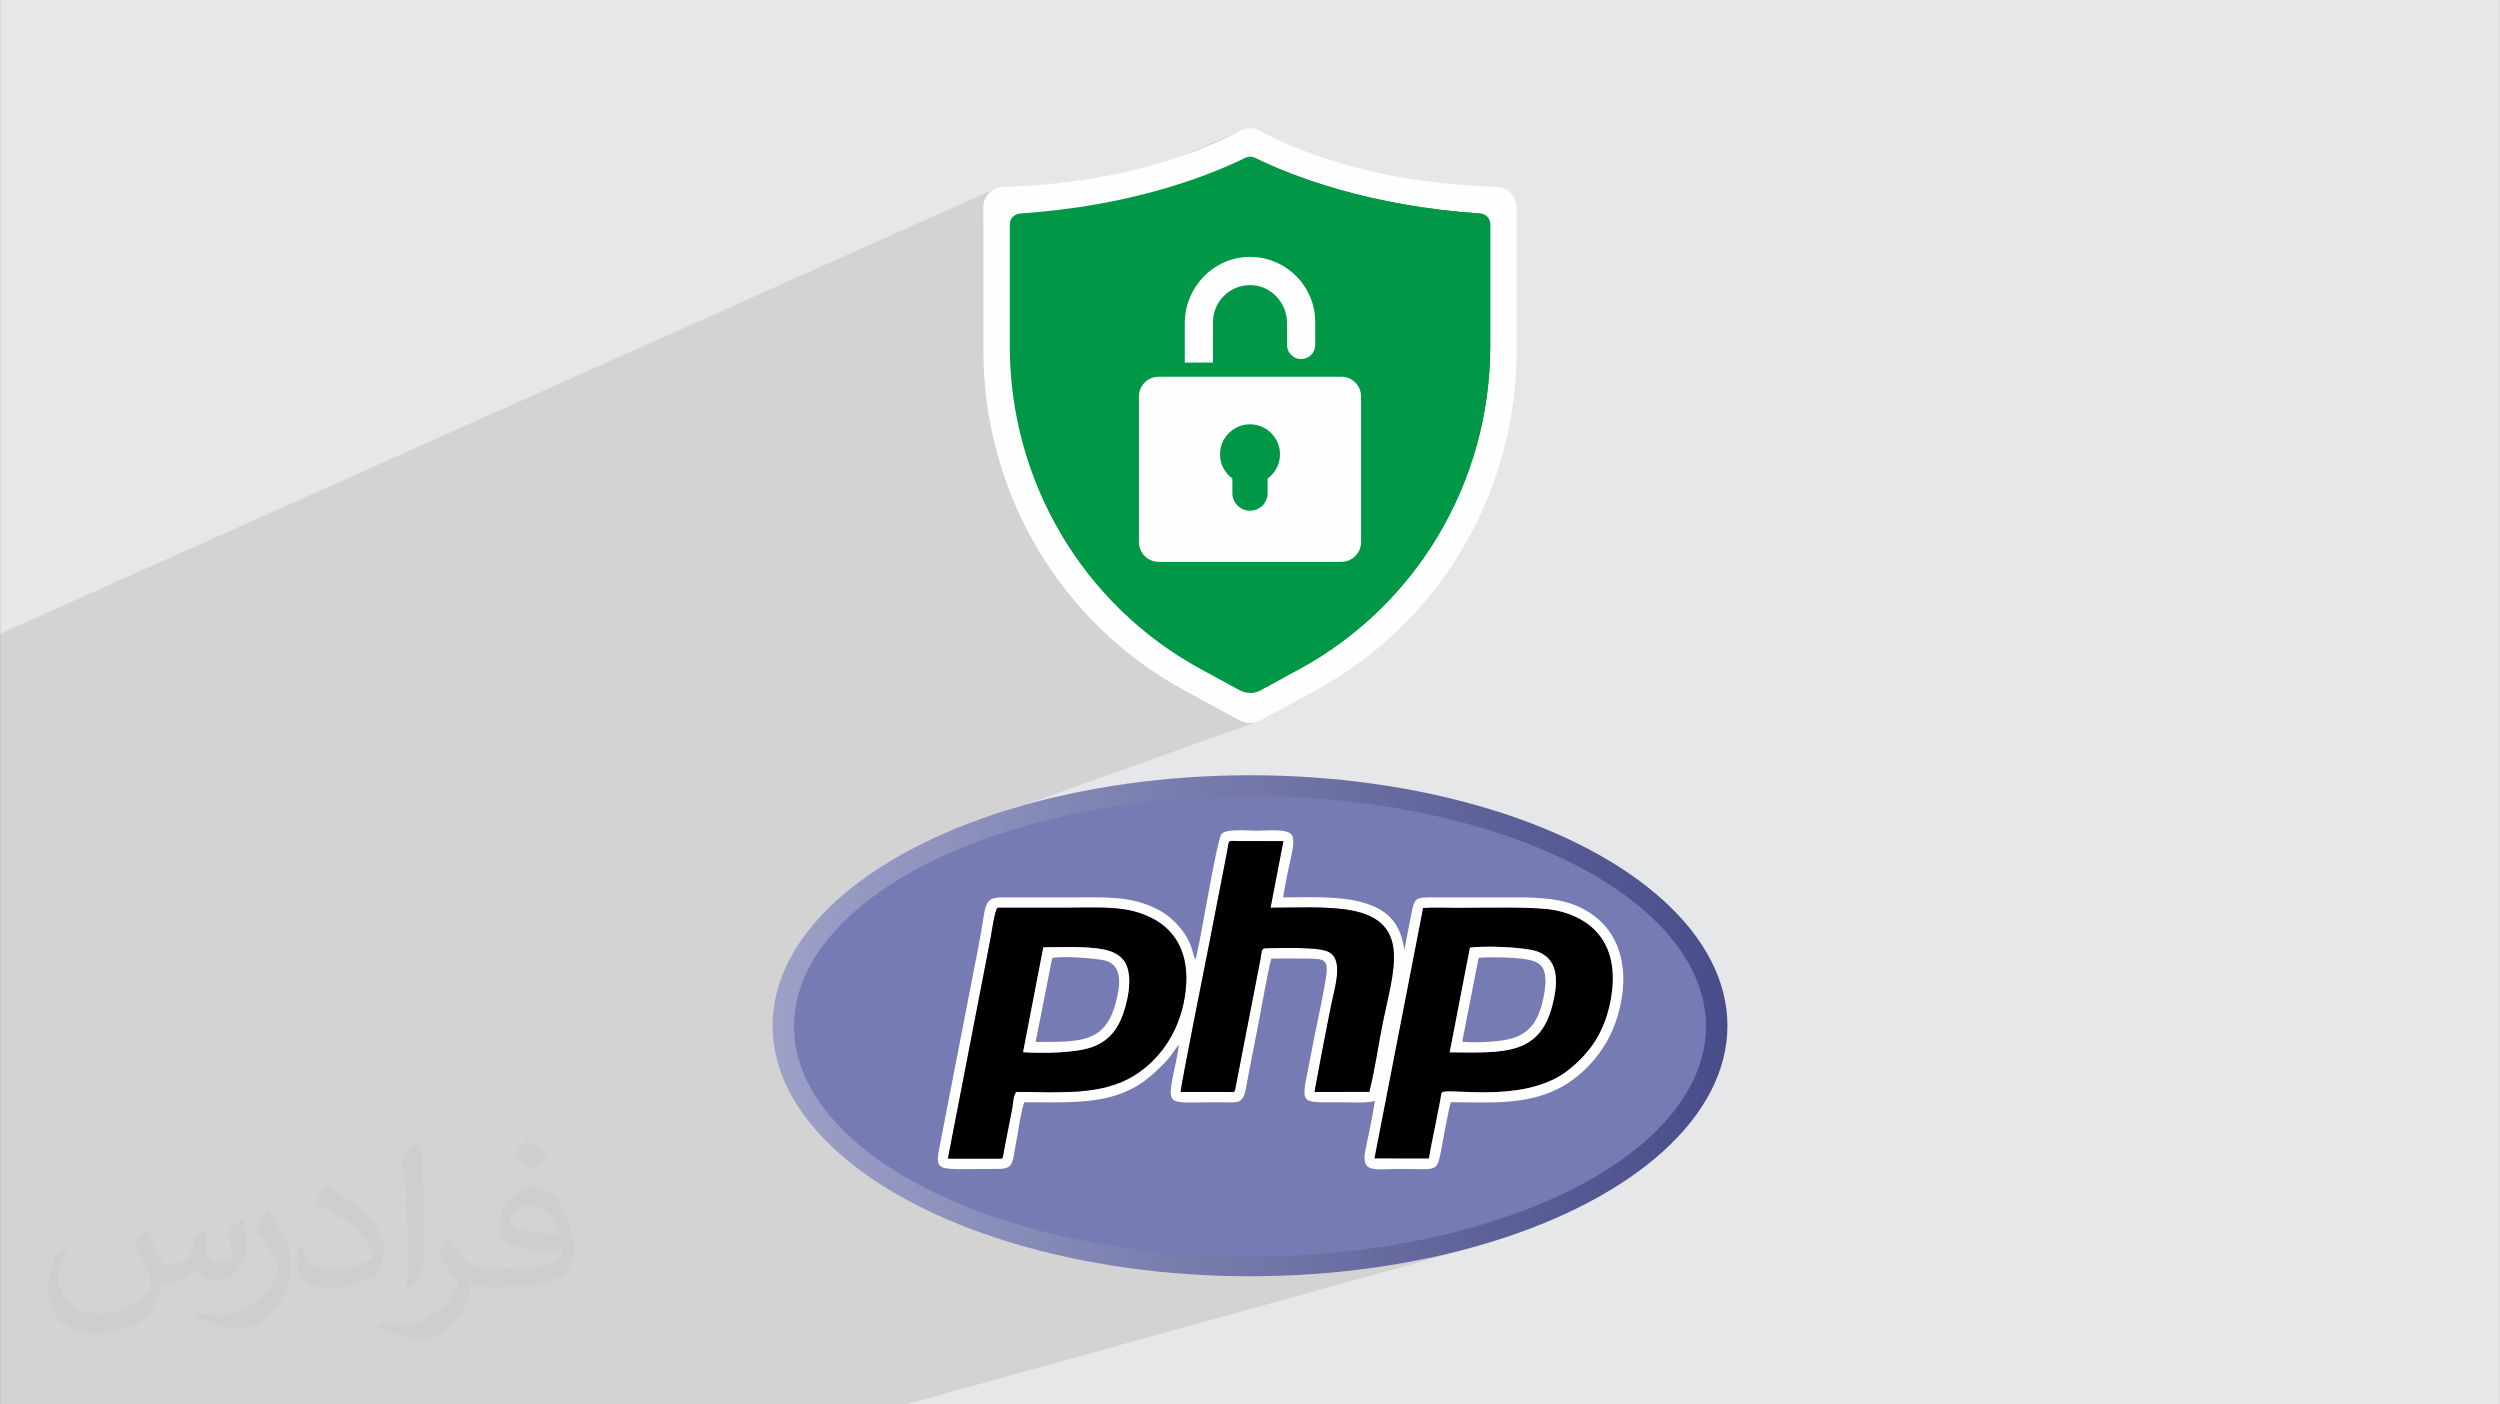 <?xml version="1.0" encoding="UTF-8"?>
<!DOCTYPE svg PUBLIC "-//W3C//DTD SVG 1.0//EN" "http://www.w3.org/TR/2001/REC-SVG-20010904/DTD/svg10.dtd">
<!-- Creator: CorelDRAW -->
<svg xmlns="http://www.w3.org/2000/svg" xml:space="preserve" width="3.708in" height="2.083in" version="1.0" style="shape-rendering:geometricPrecision; text-rendering:geometricPrecision; image-rendering:optimizeQuality; fill-rule:evenodd; clip-rule:evenodd"
viewBox="0 0 3702.73 2080.18"
 xmlns:xlink="http://www.w3.org/1999/xlink"
 xmlns:xodm="http://www.corel.com/coreldraw/odm/2003">
 <rect x="0" y="0" width="3702.73" height="2080.18" fill="#333333" stroke="none"/>
 <defs>
  <style type="text/css">
   <![CDATA[
    .fil5 {fill:black}
    .fil7 {fill:#777BB3}
    .fil0 {fill:#E6E7E8}
    .fil6 {fill:#FEFEFE}
    .fil9 {fill:#009846;fill-rule:nonzero}
    .fil8 {fill:#FEFEFE;fill-rule:nonzero}
    .fil2 {fill:#373435;fill-opacity:0.031}
    .fil1 {fill:#2B2A29;fill-opacity:0.102}
    .fil3 {fill:url(#id0)}
    .fil4 {fill:url(#id1)}
   ]]>
  </style>
  <linearGradient id="id0" gradientUnits="userSpaceOnUse" x1="1143.95" y1="1519.06" x2="2558.26" y2="1519.06">
   <stop offset="0" style="stop-opacity:1; stop-color:#9DA1C8"/>
   <stop offset="1" style="stop-opacity:1; stop-color:#484C89"/>
  </linearGradient>
  <linearGradient id="id1" gradientUnits="userSpaceOnUse" x1="1175.44" y1="1519.73" x2="2526.43" y2="1519.73">
   <stop offset="0" style="stop-opacity:1; stop-color:#777BB3"/>
   <stop offset="1" style="stop-opacity:1; stop-color:#777BB3"/>
  </linearGradient>
 </defs>
 <g id="Layer_x0020_1">
  <path class="fil0" d="M-0 0l3702.73 0 0 2080.18 -3702.73 0 0 -2080.18z"/>
  <path class="fil1" d="M-0 1387.91l0 -20.66 0 -2.83 0 -50.4 0 -1.36 0 -24.18 0 -11.16 0 -4.34 0 -11.27 0 -0.85 0 -2.17 0 -15 0 -17.95 0 -15.81 0 -12.6 0 -4.57 0 -37.52 0 -17.13 0 -95.05 0 -3.92 0 -0.64 0 -0.54 0 -34.41 0 -1.61 0 -0.09 0 -17.73 0 -0.91 0 -27.34 0 -17.22 1474.29 -659.29 -4.97 2.89 -4.32 3.76 -3.56 4.51 -2.68 5.15 -1.69 5.66 -0.59 6.04 0 31.81 48.31 -21.36 2.87 -1.05 3.09 -0.51 15.22 -1.14 14.92 -1.32 14.62 -1.49 14.31 -1.65 1.1 -0.14 269.5 -118.6 -3.43 1.62 -3.92 2.13 -4.39 2.32 -4.85 2.49 -5.32 2.65 -5.78 2.79 -6.25 2.91 -6.71 3.02 -222.41 97.84 6.48 -0.84 13.71 -1.95 13.4 -2.09 13.09 -2.22 12.79 -2.34 12.48 -2.45 12.17 -2.55 11.86 -2.64 11.55 -2.73 11.24 -2.8 10.92 -2.87 10.61 -2.92 10.3 -2.98 9.98 -3.01 9.67 -3.05 9.35 -3.07 9.04 -3.08 8.72 -3.09 8.4 -3.08 8.09 -3.07 1.72 -0.67 52.23 -22.78 0.87 -0.34 0.87 -0.29 0.88 -0.24 0.89 -0.18 0.89 -0.13 0.9 -0.07 0.9 -0.03 0.9 0.03 0.9 0.07 0.89 0.13 0.88 0.18 0.88 0.24 0.87 0.29 0.86 0.34 0.86 0.39 5.5 2.65 5.83 2.74 6.16 2.81 6.48 2.88 6.8 2.93 7.12 2.98 7.45 3.02 7.76 3.05 8.09 3.07 8.4 3.08 8.72 3.09 9.04 3.08 9.36 3.07 9.67 3.05 9.99 3.01 10.3 2.98 10.61 2.92 10.93 2.87 11.24 2.8 11.55 2.73 11.86 2.64 12.17 2.55 12.48 2.45 12.79 2.34 13.09 2.22 13.4 2.09 13.7 1.95 14.01 1.81 14.31 1.65 14.62 1.49 14.92 1.32 15.22 1.14 3.09 0.51 2.87 1.05 2.59 1.54 2.25 1.97 1.85 2.34 1.39 2.65 0.88 2.91 0.31 3.11 0 179.96 -0.31 18.73 -0.94 18.62 -1.56 18.49 -2.17 18.35 -2.78 18.2 -3.37 18.04 -3.96 17.86 -4.54 17.67 -5.11 17.47 -5.68 17.24 -6.23 17.02 -6.79 16.77 -7.33 16.51 -7.86 16.25 -8.39 15.96 -8.9 15.67 -9.41 15.36 -5.5 8.33 846.39 1265.35 -846.39 -1265.35 -4.42 6.71 -10.41 14.7 -10.9 14.35 -11.38 13.99 -11.85 13.61 -12.32 13.23 -12.77 12.83 -13.22 12.41 -13.66 11.99 -14.09 11.55 -14.52 11.09 -14.94 10.63 -15.35 10.15 -15.75 9.66 -16.14 9.15 -57.79 31.44 -1.83 0.92 -1.87 0.8 -63.77 23.08 35.66 19.41 3.92 1.82 4.06 1.3 4.16 0.78 4.21 0.26 4.21 -0.26 4.16 -0.78 4.06 -1.3 -469.25 167.85 -18.67 8.48 -24.56 12.28 -23.42 12.89 -22.23 13.46 -21 14.01 -18.3 13.51 207.35 -73.58 27.4 -8.87 28.28 -8.21 29.13 -7.54 29.92 -6.83 30.67 -6.1 31.38 -5.37 32.05 -4.6 32.68 -3.81 33.26 -3 33.8 -2.17 34.3 -1.32 34.76 -0.44 34.76 0.44 34.3 1.32 33.8 2.17 33.26 3 32.67 3.81 32.05 4.6 31.38 5.37 30.67 6.1 29.92 6.83 29.12 7.54 28.28 8.21 27.41 8.87 26.48 9.51 25.52 10.13 24.51 10.72 23.46 11.29 22.37 11.85 21.23 12.37 20.05 12.89 18.83 13.37 17.57 13.84 16.26 14.29 14.92 14.71 13.53 15.11 12.09 15.49 10.62 15.85 9.1 16.19 7.54 16.51 5.94 16.8 4.3 17.07 2.61 17.32 0.88 17.56 -0.88 17.56 -2.61 17.32 -4.3 17.07 -5.94 16.8 -7.54 16.51 -9.1 16.19 -10.62 15.85 -12.09 15.49 -13.53 15.11 -14.92 14.71 -16.26 14.29 -17.57 13.84 -18.83 13.37 -20.05 12.89 -21.23 12.37 -22.37 11.85 -23.46 11.29 -24.51 10.72 -25.52 10.13 -26.48 9.51 -27.41 8.87 -28.28 8.21 -242.58 67.87 28.33 -1.89 34.83 -3.26 34.21 -4.14 33.56 -5 32.86 -5.83 32.11 -6.64 31.33 -7.43 30.49 -8.2 -846.57 234.6 -98.08 0 -331.31 0 -37.7 0 -10.76 0 -71.93 0 -50.53 0 -10.84 0 -6.84 0 -40.82 0 -32.73 0 -6.45 0 -23.59 0 -20.61 0 -9.75 0 -48.76 0 -40.6 0 -3.36 0 -1.54 0 -0.01 0 -42.79 0 -0.46 0 -47.5 0 -26.39 0 -6.93 0 -2.27 0 -15.97 0 -4.31 0 -0.87 0 -7.12 0 -17.98 0 -0.01 0 -2.85 0 -2.21 0 -15.74 0 -27.42 0 -19.21 0 -0.01 0 -0 0 -0.63 0 -25.46 0 -26.02 0 -16.31 0 -0.09 0 -2.23 0 -12.61 0 -27.31 0 -2.78 0 -0.72 0 -12.39 0 -22.18 0 -3.07 0 -5.74 0 -4.12 0 -30.43 0 -16.99 0 -1.21 0 -45.34 0 0 -6.77 0 -1.25 0 -3.35 0 -9.93 0 -3.56 0 -10.15 0 -3.14 0 -6.51 0 -1.93 0 -1.77 0 -1.1 0 -1.66 0 -1.18 0 -3.38 0 -8.37 0 -0.67 0 -0 0 -11.39 0 -0 0 -2.36 0 -9.35 0 -20.06 0 -3.97 0 -0 0 -1.19 0 -8.29 0 -18.23 0 -17.36 0 -8.92 0 -22.13 0 -0 0 -1.14 0 -7.91 0 -9.45 0 -0 0 -3.63 0 -0 0 -12.7 0 -0.95 0 -2.96 0 -13.78 0 -79.44 0 -25.21 0 -2.21 0 -7.84 0 -26.79 0 -0.31 0 -8.65 0 -25.7 0 -84.03 0 -1.6 0 -85.16 0 -18.01 0 -14.77 0 -1.21 0 -16.6 0 -23.69 0 -30.54z"/>
  <path class="fil2" d="M215.96 1821.93c7.07,10.71 11.65,21.01 16.13,32.45 3.33,6.66 5.09,18.93 20.7,18.93 4.57,0 11.13,-1.35 16.95,-4.57 6.55,-3.44 11.54,-8.64 14.15,-16.53l6.24 -21.01 15.19 -7.49 1.04 1.04c-2.08,7.91 -2.59,15.5 -2.59,21.43 0,17.57 15.19,24.23 27.25,24.23 7.07,0 13.42,-3.44 13.42,-9.89 0,-8.32 -3.53,-22.47 -8.12,-35.16 7.07,-7.07 14.15,-14.15 22.26,-19.87l1.25 0.63c3.53,14.98 5.51,29.75 5.51,39.63 0,9.67 -4.27,20.39 -7.8,27.36 -7.28,13.73 -20.18,24.65 -35.78,24.65 -11.85,0 -25.06,-5.93 -34.12,-16.95l-0.52 0c-8.53,10.61 -21.74,20.18 -42.86,20.18l-6.55 0c-1.04,13.94 -4.05,23.81 -8.64,32.66 -12.58,24.54 -49.92,41.92 -85.08,41.92 -48.89,0 -73.43,-28.19 -73.43,-65.73 0,-23.19 7.59,-44.72 19.24,-60.01l9.56 3.95c-7.28,13.94 -12.17,27.04 -12.17,39.94 0,35.16 28.61,51.9 61.58,51.9 30.58,0 68.44,-19.45 75.31,-42.02 -2.59,-24.65 -11.85,-36.19 -26,-58.66 4.27,-7.49 9.78,-14.98 16.64,-22.98l1.25 0 0 0 0 0 -0.01 -0.04zm563.83 -132.3c10.3,6.45 20.39,14.04 30.27,22.78 -5.51,7.8 -12.38,14.88 -20.91,21.12 -9.89,-8.01 -19.76,-14.88 -29.86,-22.16 6.86,-7.7 13.63,-15.08 20.49,-21.74l0 0 0 0 0 0 0 0 0 0 0.01 0zm5.3 96.11c-16.64,0 -30.27,10.92 -30.27,19.03 0,17.38 33.28,22.78 73.12,22.56 -4.99,-20.39 -22.47,-41.61 -42.86,-41.61l0 0.01zm-37.35 92.99c21.64,0 40.57,-0.63 55.02,-4.27 16.13,-4.05 29.75,-12.17 29.75,-17.78 0,-1.46 0,-3.22 -0.52,-4.68 -9.05,0.83 -19.45,0.83 -28.5,0.83 -29.33,0 -51.79,-6.66 -60.64,-23.09 -2.19,-4.57 -3.74,-9.67 -3.74,-15.5 0,-15.92 6.86,-31.41 18.93,-42.13 10.08,-8.84 21.22,-14.35 32.55,-14.35 20.49,0 36.81,16.44 48.26,42.34 6.24,14.15 10.5,30.47 10.5,51.07 0,13.73 -3.74,25.27 -12.27,33.8 -15.92,15.4 -45.24,21.22 -90.17,21.22l-20.39 0 0 0 -5.3 0c-11.13,0 -19.14,-1.98 -25.48,-6.86l-1.04 0c0.31,2.59 0.52,5.09 0.52,7.49 0,10.08 -3.33,22.98 -10.08,33.28 -19.97,29.64 -41.61,42.53 -60.33,42.53 -18.93,0 -42.13,-7.28 -63.03,-16.75l3.74 -7.28c6.76,2.81 16.13,4.68 29.02,4.68 33.8,0 78.21,-32.45 83.72,-64.17 -1.25,-2.59 -3.53,-6.03 -6.76,-9.67 -9.89,-11.75 -16.13,-21.53 -21.95,-31.82 4.99,-9.89 9.56,-17.78 13.83,-24.96l1.77 -0.21c14.46,29.44 27.56,46.28 56.78,46.28l4.57 0 0 0 21.22 0 0 0 0 0 0 0 0 0 0 0 0.04 0zm-146.45 31.1c2.5,-13.52 2.7,-28.7 2.7,-42.86l0 -21.01c0,-39.21 -4.99,-96.2 -9.05,-133.34 7.07,-7.59 16.95,-16.53 24.75,-22.56l2.29 0.63c5.3,46.7 6.55,100.79 6.55,150.81 0,13.11 -0.52,25.9 -1.77,35.26 -0.73,11.85 -7.59,20.8 -22.26,34.53l-3.22 -1.46zm-150.71 -61.89c0.73,18.41 9.78,32.87 41.4,32.87 19.66,0 36.3,-5.09 54.71,-13.83 3.33,-1.46 5.09,-3.44 5.09,-5.09 0,-11.54 -8.84,-26.83 -23.71,-40.77 -14.46,-13.11 -33.6,-24.65 -51.48,-32.35 -6.14,-2.59 -8.12,-5.3 -8.12,-7.91 0,-5.3 7.07,-16.44 12.9,-24.44l1.98 -0.21c20.49,10.71 43.38,26.63 60.33,44.3 15.4,16.33 24.96,32.87 24.96,50.86 0,13.31 -4.05,25.79 -10.61,37.44 -22.47,11.33 -46.39,19.97 -70.1,19.97 -28.81,0 -48.47,-13.52 -48.47,-45.24 0,-3.44 0,-8.73 1.25,-15.61l9.89 0 0 0 0 0 0 0 0 0 0 0 -0.01 0zm-52.11 -52.32l17.89 28.92c6.55,10.71 12.69,22.37 12.69,40.77l0 23.5c0,19.03 -12.17,39.42 -31.82,59.6 -15.4,13.63 -29.02,19.45 -41.61,19.45 -18.72,0 -40.15,-5.82 -64.9,-16.44l2.81 -7.28c7.8,2.08 16.84,3.84 27.98,3.84 35.58,-0.21 71.97,-26.21 88.61,-57.93 1.98,-3.64 2.7,-7.07 2.7,-9.47 0,-3.64 -1.98,-7.7 -3.53,-11.33 -9.05,-17.05 -19.14,-32.66 -30.27,-47.12 5.82,-9.16 11.65,-17.99 17.99,-26.73l1.46 0.21 0 0 0 0 0 0 0 0 0 0 -0.01 0z"/>
  <g id="_2463141716544">
   <g>
    <ellipse class="fil3" cx="1851.36" cy="1519.34" rx="707.17" ry="371.03"/>
    <ellipse class="fil4" cx="1851.36" cy="1520.14" rx="675.43" ry="341.13"/>
    <path class="fil5" d="M2147.21 1558.66l29.94 -154.88c15.08,-2.96 82.67,-1.91 102.41,6.58 31.79,13.66 26.94,50.76 19.35,79.83 -19.18,73.46 -73.31,69.12 -151.7,68.47zm-111.68 157.4l81.02 0.04c2.27,-15.65 6.35,-33.73 9.46,-49.42l7.34 -37.57c1.19,-6.6 0.7,-10.79 4.2,-11.78 17.12,-4.79 128.36,17.25 189.11,-35.32 11.6,-10.04 15.45,-13.56 25.38,-25.37 20.13,-23.96 32.4,-56.56 35.93,-91.12 6.83,-66.91 -27.44,-105.02 -82.78,-116.99 -29.42,-6.36 -109.34,-3.97 -147.1,-3.97 -15.58,0 -35.41,-1.07 -50.47,0.27l-72.09 371.23z"/>
    <path class="fil6" d="M2107.62 1344.82c15.07,-1.34 34.9,-0.27 50.47,-0.27 37.76,0 117.68,-2.4 147.1,3.97 55.34,11.97 89.61,50.08 82.78,116.99 -3.53,34.57 -15.8,67.16 -35.93,91.12 -9.93,11.81 -13.78,15.33 -25.38,25.37 -60.75,52.58 -172,30.53 -189.11,35.32 -3.5,0.98 -3.01,5.18 -4.2,11.78l-7.34 37.57c-3.11,15.69 -7.19,33.77 -9.46,49.42l-81.02 -0.04 72.09 -371.23zm-640.47 44.8c1.17,-5.94 6.5,-43.98 10.59,-45.07 33.83,0 67.67,0 101.51,0 29.99,0 68.02,-2.11 95.92,4.32 55,12.69 88.05,50.86 80.89,117.81 -5.64,52.72 -32.42,98.61 -75.18,125.69 -48.82,30.92 -111.06,24.95 -175.35,24.95 -4.95,3.63 -5.13,17.82 -6.35,24.12l-12.43 63.83c-1.86,10.68 -0.88,9.95 -4.18,10.81l-78.63 0 63.21 -326.47zm281.58 227.7c0.55,-11.53 38.81,-201.54 42.19,-219.35l26.78 -137.6c3.24,-17.54 -0.35,-14.64 17.74,-14.59 21.66,0.06 43.31,-0.03 65.36,0.08l-19.05 98.69c37.23,0 84.71,-2.63 119.98,4.01 89.86,16.91 61.45,91.04 46.29,166.28 -6.61,32.8 -11.73,70.02 -19.98,102.44l-81.09 0.03 11.52 -61.51c4.02,-20.74 7.93,-40.89 12.06,-61.79 6.28,-31.84 21.42,-74.59 -4.91,-85.1 -17.1,-6.82 -70.24,-4.45 -91.49,-4.45 -6.57,0 -5.72,8.12 -7.44,17.14l-37.58 193.31c-1.71,3.56 -2.48,2.56 -8.03,2.5l-72.33 -0.1 0 0zm21.46 -195.77c-3.93,-8.3 -4.26,-25.8 -21.84,-46.7 -10.07,-11.98 -20.83,-21.92 -38.61,-30.29 -38.07,-17.93 -76.94,-15.33 -122.03,-15.33l-102.73 -0.01c-30.21,-0.1 -23.98,11.91 -35.04,68.62l-56.15 289.22c-10.27,52.79 -12.34,44 82.74,44.38 25.34,0.1 22.29,-7.34 28.64,-40.54 2.89,-15.1 7.03,-45.01 11.71,-58.25 47.89,-0.1 101.67,3.2 144.01,-13.11 26.52,-10.22 40.89,-22.58 58.34,-39.55 17.06,-16.58 15.13,-18.44 26.7,-32.55 -1.07,13.79 -6.29,33.57 -8.95,47.83 -8.4,45.02 -3.76,37.36 69.45,37.36 24.97,0 34.21,4.56 38.68,-19.86 5.86,-32.04 12.47,-64.04 18.69,-96.16 4.31,-22.27 14.23,-78.62 19.05,-96.82 17.98,0 36.19,-0.29 54.14,0.04 23.19,0.42 30.87,0.75 27.23,25.68 -4.32,29.62 -11.85,61.69 -17.66,91.22 -3,15.23 -5.73,30.27 -8.84,45.53 -11.16,54.61 -10.64,50.38 45.16,50.38 15.07,0 40.38,1.78 53.48,-1.95 -3.4,23.53 -9.21,48.9 -13.91,72.43 -7.14,35.74 12.8,28.29 53.48,28.29 52.51,0 52.09,5.94 58.51,-27.54 2.11,-11.01 11.81,-65.04 14.34,-71.23 56.03,0 109.66,4.8 159,-19.95 35.86,-17.99 69.01,-54.08 84.22,-95.89 23.07,-63.47 17.16,-136.71 -47.13,-170.54 -30.01,-15.79 -64.67,-17.04 -102.17,-17.04 -39.88,0 -79.76,0.01 -119.64,0 -28.08,-0.01 -28.03,0.55 -33.19,26.94 -3.27,16.8 -6.7,33.66 -9.81,50.78 -5.75,-36.74 -21.18,-57.76 -58.85,-69.32 -35.88,-11 -81.59,-8.4 -120.81,-8.4 2.13,-15.37 5.94,-32.01 9,-47.28 2.32,-11.57 10.31,-37.56 3.24,-46 -7.41,-8.85 -36.55,-5.48 -50.61,-5.48 -13.31,0 -45.56,-3.22 -52.7,4.6 -7.62,8.34 -33.73,176.93 -39.14,186.49z"/>
    <path class="fil5" d="M1545.25 1403.2c28.23,-0.07 80.17,-3 103.25,7.43 13.17,5.95 20.97,14.99 23.32,32.05 2.17,15.72 -1.07,34.05 -5.12,48.56 -8.49,30.45 -22.51,50.32 -50.01,59.94 -24.46,8.54 -73.4,9.32 -101.38,7.26l29.94 -155.23zm-141.31 312.89l78.63 0c3.31,-0.87 2.33,-0.13 4.18,-10.81l12.43 -63.83c1.22,-6.31 1.4,-20.49 6.35,-24.12 64.29,0 126.52,5.97 175.35,-24.95 42.76,-27.08 69.54,-72.98 75.18,-125.69 7.16,-66.96 -25.89,-105.13 -80.89,-117.81 -27.9,-6.44 -65.93,-4.32 -95.92,-4.32 -33.83,0 -67.67,0 -101.51,0 -4.1,1.09 -9.43,39.14 -10.59,45.07l-63.21 326.47z"/>
    <path class="fil5" d="M1748.73 1617.32l72.33 0.1c5.55,0.06 6.32,1.06 8.03,-2.5l37.58 -193.3c1.72,-9.02 0.86,-17.14 7.44,-17.14 21.26,0 74.39,-2.37 91.49,4.45 26.33,10.51 11.2,53.26 4.91,85.1 -4.12,20.9 -8.04,41.05 -12.06,61.79l-11.52 61.51 81.09 -0.03c8.26,-32.42 13.37,-69.64 19.98,-102.45 15.16,-75.24 43.57,-149.37 -46.29,-166.28 -35.26,-6.64 -82.74,-4.01 -119.98,-4.01l19.05 -98.69c-22.05,-0.11 -43.7,-0.02 -65.36,-0.08 -18.09,-0.05 -14.5,-2.95 -17.74,14.59l-26.78 137.6c-3.38,17.81 -41.64,207.81 -42.19,219.35l0 -0z"/>
    <path class="fil7" d="M2165.69 1543.1c22.87,1.62 59.58,0.66 79,-6.83 21.2,-8.17 32.2,-23.48 38.89,-48.14 3.09,-11.37 5.96,-25.93 5.32,-38.51 -0.73,-14.42 -5.63,-21.96 -17.65,-26.11 -17.4,-6.01 -61.32,-6.32 -81.25,-4.78l-24.3 124.37z"/>
    <path class="fil7" d="M1558.38 1419.18l-24.54 124.14c63.63,0.05 102.2,2.11 118.09,-55.98 6.26,-22.86 12.65,-54.83 -12.7,-63.82 -12.35,-4.38 -69.4,-7.87 -80.85,-4.34z"/>
    <path class="fil6" d="M1558.38 1419.18c11.46,-3.53 68.51,-0.04 80.85,4.34 25.34,8.99 18.96,40.96 12.7,63.82 -15.89,58.09 -54.46,56.03 -118.09,55.98l24.54 -124.14zm-43.07 139.25c27.98,2.06 76.93,1.28 101.38,-7.26 27.51,-9.62 41.52,-29.48 50.01,-59.94 4.05,-14.51 7.28,-32.84 5.12,-48.56 -2.35,-17.06 -10.15,-26.1 -23.32,-32.05 -23.08,-10.43 -75.02,-7.5 -103.25,-7.43l-29.94 155.23z"/>
    <path class="fil6" d="M2189.99 1418.73c19.93,-1.54 63.86,-1.23 81.25,4.78 12.03,4.15 16.93,11.69 17.65,26.11 0.64,12.58 -2.24,27.14 -5.32,38.51 -6.69,24.66 -17.69,39.96 -38.89,48.14 -19.42,7.49 -56.13,8.45 -79,6.83l24.3 -124.37zm-42.78 139.93c78.4,0.65 132.53,4.98 151.7,-68.47 7.59,-29.07 12.43,-66.17 -19.35,-79.83 -19.73,-8.48 -87.33,-9.53 -102.41,-6.58l-29.94 154.88z"/>
   </g>
   <g>
    <path class="fil8" d="M1867.71 1066.54l81.46 -44.34c182.97,-99.59 297.07,-292.69 297.07,-502.75l0 -212.07c0,-16.51 -12.94,-30.21 -29.26,-30.66 -192.51,-5.27 -311.94,-61.45 -351.25,-83.19 -8.94,-4.94 -19.79,-4.94 -28.73,0 -39.31,21.74 -158.74,77.91 -351.25,83.19 -16.33,0.45 -29.26,14.15 -29.26,30.66l0 212.07c0,210.06 114.09,403.16 297.07,502.75l81.46 44.34c10.2,5.55 22.49,5.55 32.69,0z"/>
    <path class="fil9" d="M2207.19 332.34l0 179.96c0,200.34 -108.29,383.7 -282.58,478.59l-57.79 31.44c-4.81,2.61 -10.13,3.94 -15.46,3.94 -5.33,0 -10.65,-1.33 -15.46,-3.94l-57.79 -31.44c-174.3,-94.89 -282.58,-278.25 -282.58,-478.59l0 -179.96c0,-8.51 6.73,-15.48 15.22,-16.09 163.98,-11.15 276.58,-54.6 333.55,-82.43 2.28,-1.12 4.65,-1.67 7.05,-1.67 2.4,0 4.78,0.55 7.05,1.67 56.98,27.84 169.6,71.29 333.56,82.43 8.49,0.6 15.22,7.57 15.22,16.09z"/>
    <path class="fil9" d="M2207.19 332.34l0 179.96c0,200.34 -108.29,383.7 -282.58,478.59l-57.79 31.44c-4.81,2.61 -10.13,3.94 -15.46,3.94l0 -794.12c2.4,0 4.78,0.55 7.05,1.67 56.98,27.84 169.6,71.29 333.56,82.43 8.49,0.6 15.22,7.57 15.22,16.09z"/>
    <path class="fil8" d="M1877.48 708.78l0 21.57c0,14.42 -11.7,26.11 -26.11,26.11 -14.41,0 -26.11,-11.7 -26.11,-26.11l0 -21.57c-11.1,-8.04 -18.28,-21.13 -18.28,-35.88 0,-24.51 19.87,-44.39 44.39,-44.39 24.52,0 44.39,19.88 44.39,44.39 0,14.75 -7.18,27.84 -18.28,35.88zm109.2 -150.78l-270.63 0c-16.11,0 -29.19,13.09 -29.19,29.2l0 215.79c0,16.11 13.08,29.2 29.19,29.2l270.63 0c16.11,0 29.19,-13.09 29.19,-29.2l0 -215.79c0,-16.11 -13.08,-29.2 -29.19,-29.2z"/>
    <path class="fil8" d="M1947.98 477.16l0 33.84c0,11.54 -9.36,20.89 -20.89,20.89l0 0c-11.53,0 -20.89,-9.35 -20.89,-20.89l0 -32.5c0,-29.7 -23.05,-55.02 -52.72,-56.14 -31.2,-1.18 -56.95,23.85 -56.95,54.79l0 59.95 -41.78 0 0 -58.38c0,-52.66 41.49,-96.84 94.13,-98.16 27.67,-0.7 52.77,10.24 70.8,28.27 17.5,17.5 28.31,41.62 28.31,68.31z"/>
   </g>
  </g>
 </g>
</svg>
